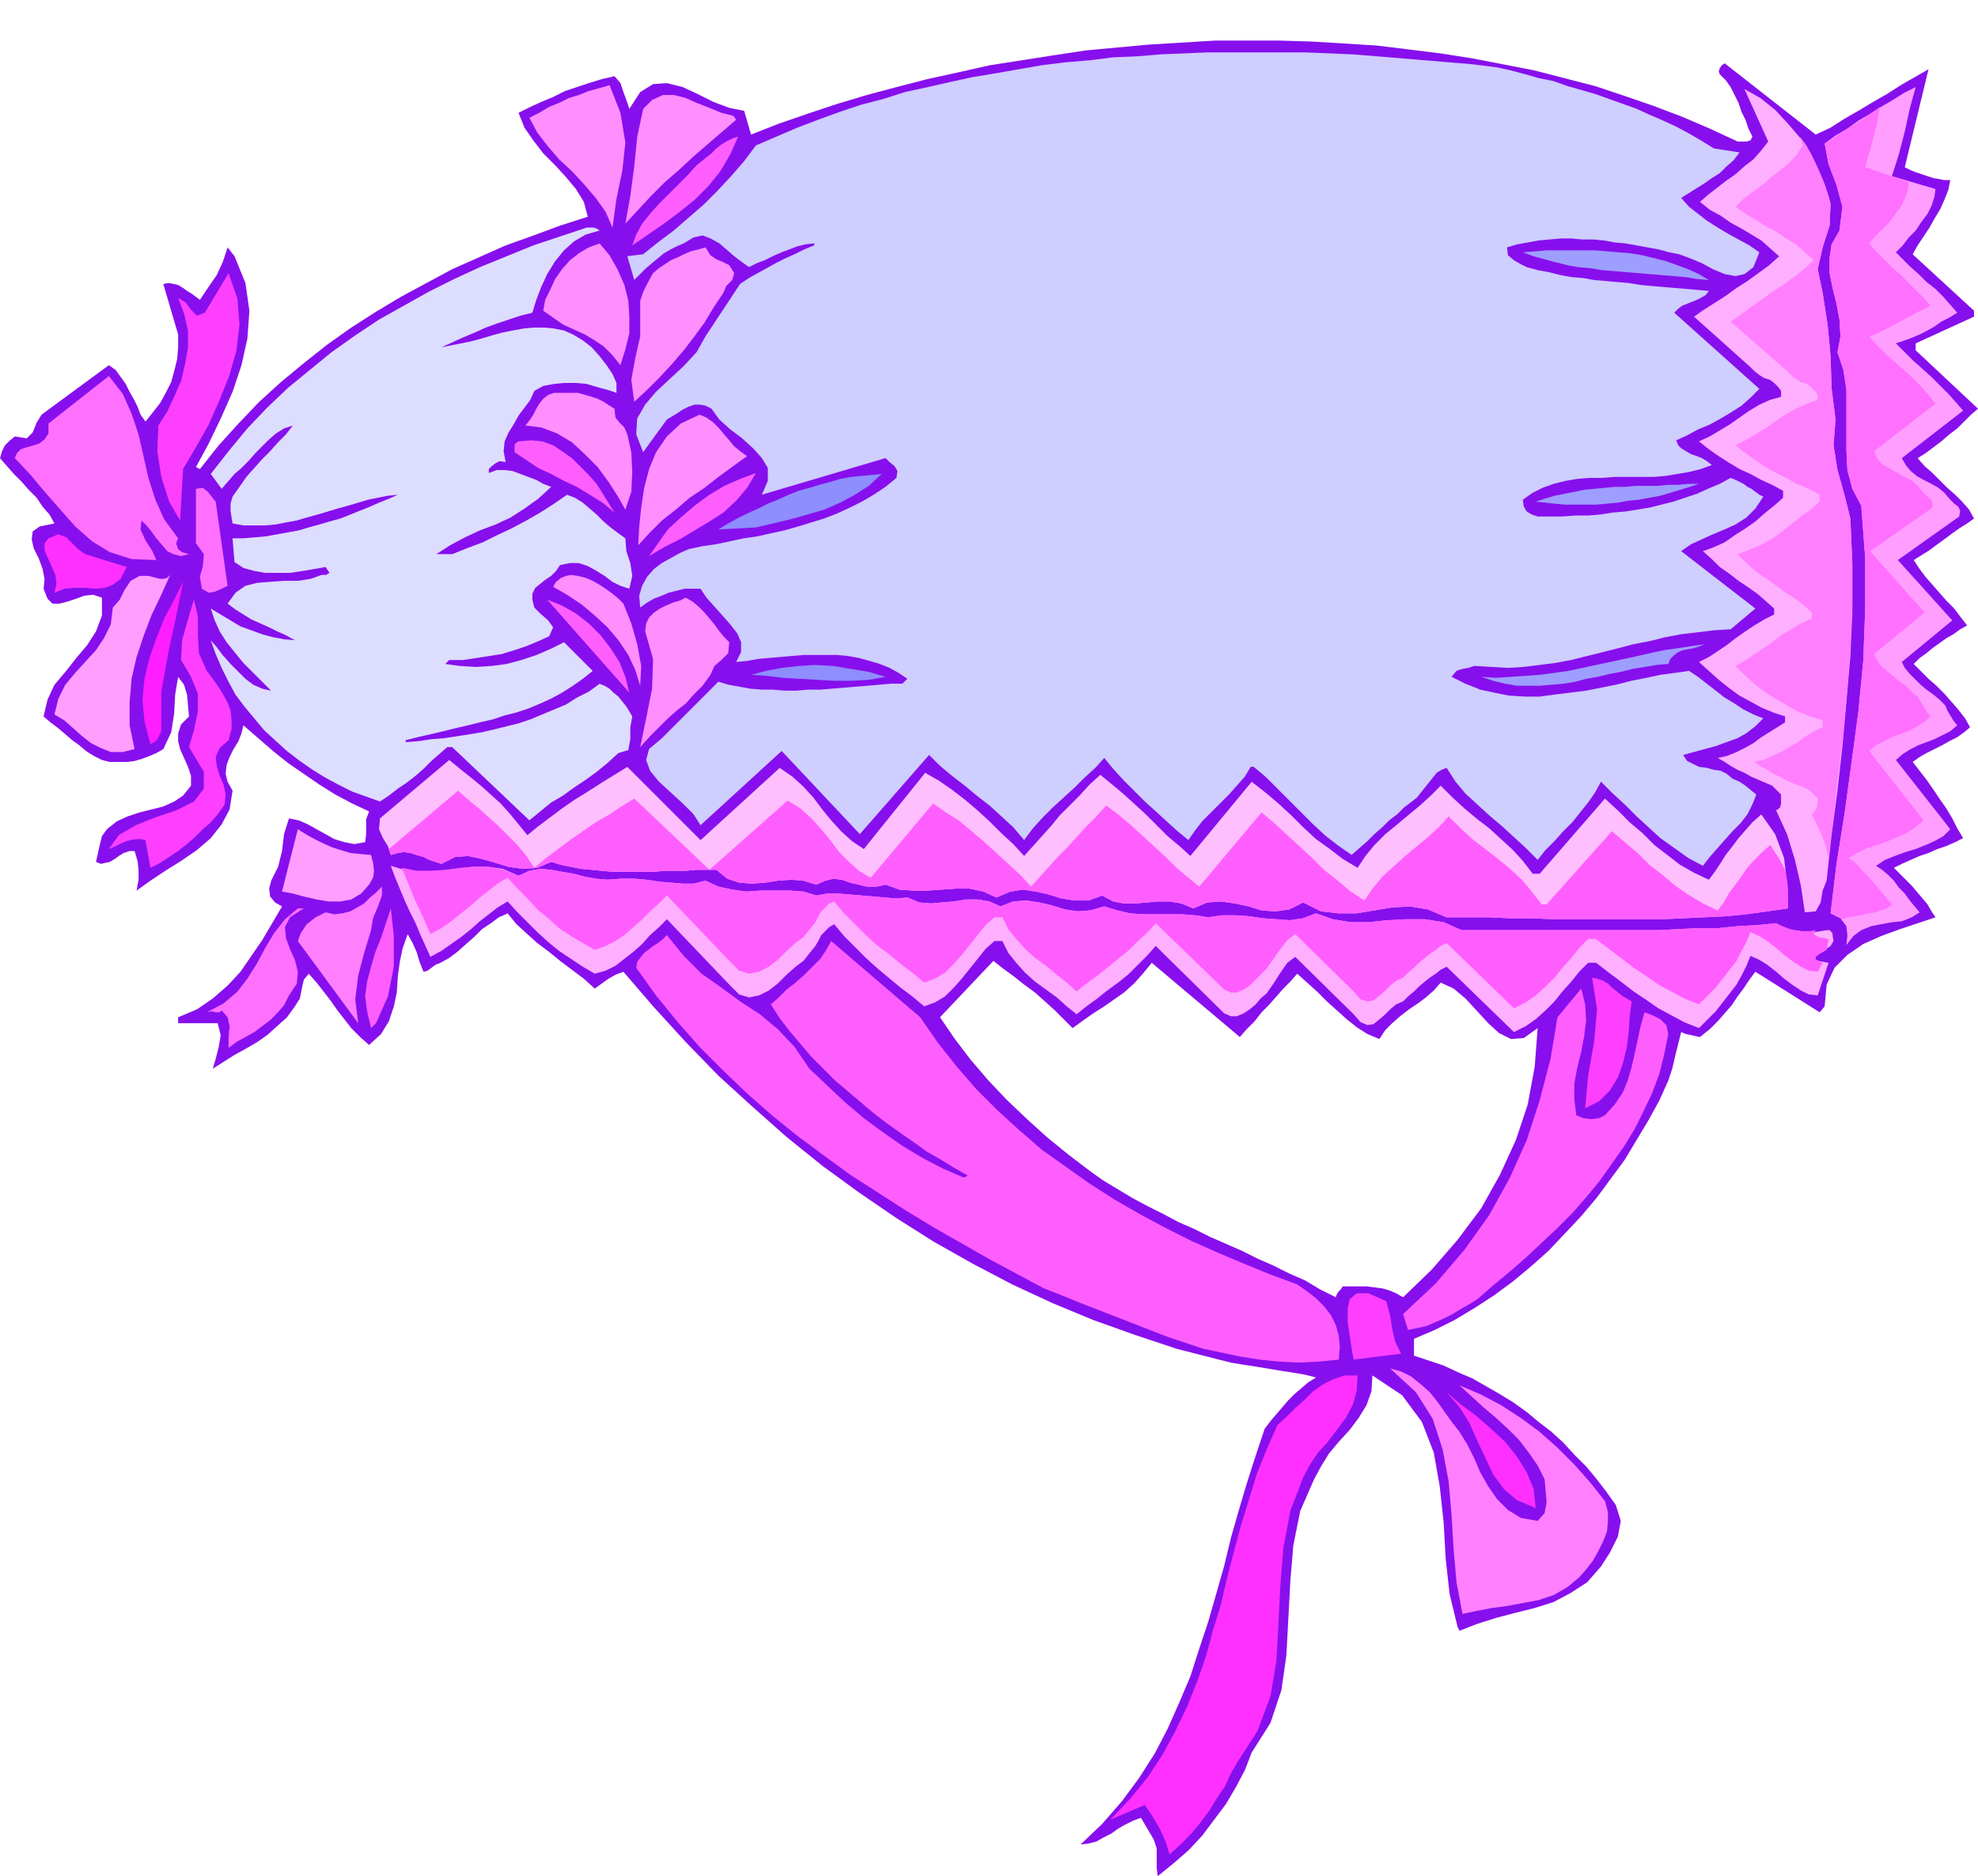 <svg xmlns="http://www.w3.org/2000/svg" fill-rule="evenodd" height="1.896in" preserveAspectRatio="none" stroke-linecap="round" viewBox="0 0 1999 1896" width="1.999in"><style>.pen1{stroke:none}.brush4{fill:#ff8eff}.brush5{fill:#ff9eff}.brush6{fill:#ff70ff}.brush7{fill:#ffafff}.brush8{fill:#ff7fff}.brush9{fill:#ff5eff}.brush11{fill:#9e9eff}.brush12{fill:#ff3fff}.brush13{fill:#8e8eff}.brush14{fill:#ff30ff}</style><path class="pen1" d="M1756 143h9l4-1 2-4-4-8-3-9-4-8-3-9-4-8-4-8-5-7-6-6-1-3 1-3 2-3 3-2 92 72 15-7 14-9 14-8 15-9 14-8 14-9 14-8 14-8-24 99 6 3 5 2 6 2 6 2 6 2 6 1 5 1h6l-2 10-4 10-4 9-6 10-5 9-6 9-6 9-5 9 62 57v6l-59 27v7l63 59-7 6-7 7-7 7-8 6-8 7-8 6-8 6-8 5 7 8 8 7 8 8 7 7 8 7 7 7 7 8 5 9-7 5-8 5-7 5-8 6-7 5-8 6-8 5-8 5 6 9 6 8 7 8 7 8 7 8 8 8 6 8 7 9-7 4-7 5-7 4-7 5-7 5-6 5-7 5-6 6 7 7 8 8 8 7 8 8 7 8 7 8 7 9 5 9-6 5-7 5-8 4-7 4-8 4-8 4-7 4-7 5 7 9 7 9 7 10 6 9 7 10 6 10 5 10 6 10-8 4-9 4-9 3-9 4-9 3-9 4-9 4-8 4 6 6 6 6 6 6 5 6 6 7 5 6 4 7 4 6-18 6-18 6-19 7-18 8-16 11-13 13-8 17-2 22-5 6-65-41-6 8-6 9-6 8-6 9-7 8-7 8-8 8-10 8-5-1-4-1-5-1-5-2-3 12-3 12-3 13-4 12-9 20-11 20-12 20-12 20-14 19-14 19-16 19-16 17-17 18-18 16-18 15-19 14-20 13-20 12-20 10-21 9v17l15 5 15 5 15 7 14 6 14 8 14 8 13 8 14 10 12 10 13 10 12 11 11 12 12 12 10 12 10 13 10 14 5 16-3 16-8 16-9 14-14 16-17 11-17 9-19 6-20 5-19 5-19 6-18 7-2-4-8-33-4-36-2-36-4-37-6-34-12-31-20-27-30-20-1 16-5 14-8 13-9 12-11 12-10 12-8 13-7 13-14 32-7 35-3 36-2 38-2 37-5 35-11 33-19 30-7 18-9 17-10 17-12 16-12 16-14 15-15 13-16 13-1-8v-20l-3-9-13-22-8 3-8 4-7 4-7 5-8 4-7 4-8 2-8 1 22-21 20-23 17-23 16-25 13-25 12-27 11-26 9-28 9-27 8-28 8-28 7-29 8-28 8-27 9-28 9-27 6-8 6-7 6-7 6-7 6-6 7-6 7-6 8-5-12-3-12-2-13-2-12-2-12-2-13-2-12-2-12-3-43-11-42-14-42-15-41-17-41-19-40-21-39-22-38-24-38-26-37-27-36-29-35-31-34-31-33-34-32-35-31-36-8 3-7 4-7 5-7 5-11-10-12-9-12-9-11-9-12-9-10-9-11-10-9-11-9 4-8 6-9 6-8 8-8 7-9 8-8 6-9 5-5 2-4 3-4 3-4 1-4-10-3-10-4-9-5-9-5 14-3 14-2 15-1 16-3 14-5 15-8 13-12 11-9-8-9-9-7-9-7-9-7-10-7-9-7-9-8-9-5 6-2 9-2 10-5 8-8 11-10 9-10 9-10 7-12 7-11 6-11 7-11 7 3-10 3-12 2-12-3-12h-40v-6l19-8 16-11 15-13 13-14 11-16 11-16 10-17 10-17-7-4-5-6-1-8 2-8 7-14 4-16 2-17 5-16 10 2 9 4 9 5 9 5 9 5 10 3 10 2 11-2 1-8v-15l3-8-17-8-17-9-16-10-16-11-16-11-15-12-15-13-15-13-2 8-3 8-5 8-4 8-3 8-1 9 2 8 5 9-3 19-8 15-11 14-14 12-16 11-16 10-15 10-14 10 2-11v-10l-1-9-3-10h-5l-6 2-5 3-4 3-5 3-5 1-4 1-5-2 2-9 2-9 2-8 5-7 10-8 11-5 12-4 12-3 12-3 11-5 9-6 8-10v-10l-3-9-4-9-4-9-2-8v-8l3-9 8-8-1-11-1-11-3-10-6-8-3 18-1 19-3 19-8 17-7 4-7 3-8 3-7 2-8 1h-17l-8-2-8-4-8-5-7-6-7-5-7-6-7-6-8-6-7-6 4-17 7-15 11-13 11-14 11-13 9-14 6-16v-18l-9-3-9 1-8 3-9 3-8 2h-7l-5-5-4-10 1-10-2-10-4-11-5-10-2-9 1-8 7-5 15-3-5-9-7-8-6-9-8-8-7-8-8-8-7-8-7-8 2-7 3-6 5-5 5-4 12 2 6-6 4-10 5-8 68-50 7 5 5 7 5 7 4 8 4 7 4 8 3 8 5 7 8-10 7-9 6-11 5-10 3-11 3-12 1-12v-13l-15-51 5-1 6 1 4 1 5 3 4 3 5 3 4 3 4 3 8-12 9-13 6-13 5-15 7 9 11 27 4 28-2 28-6 27-9 27-12 27-12 25-13 24 4 2 19-24 20-22 21-22 22-20 23-19 24-19 24-17 25-16 25-15 26-14 26-14 27-12 27-12 28-10 27-10 28-9-4-15-8-13-10-12-11-12-12-12-10-13-9-13-6-15 12-6 11-5 12-5 12-6 12-4 12-4 13-4 13-3 6 7 3 9 3 8 3 9 11-17 13-8 14-1 16 4 15 7 16 8 16 6 15 3 7 24 28-11 29-10 30-10 30-9 30-8 31-8 32-7 31-7 32-5 32-5 33-5 32-3 33-3 33-2 33-2h65l33 1 33 2 32 2 33 4 32 4 32 5 31 6 31 6 31 8 31 8 30 10 29 10 29 11 28 12 28 13zm-672 896-9-9-9-9-10-9-10-9-11-8-10-8-11-8-10-8-54 57 15 22 16 21 18 21 19 20 20 19 21 19 21 17 21 16 14 10 15 9 15 9 15 8 16 8 15 8 16 7 16 8 16 7 16 7 16 8 16 7 16 8 16 7 15 9 16 8 1-3 2-3 2-2 2-3h24l8 1 8 1 7 2 7 3 7 4 29-28 26-30 24-32 19-34 16-35 12-36 7-38 3-39-14 10-13 1-12-6-11-10-11-12-12-13-12-10-13-6-7 8-8 7-8 6-9 6-9 7-8 7-7 7-6 9-12-5-11-7-10-8-10-9-10-9-10-10-10-9-10-9-7 8-7 7-7 8-7 8-8 8-7 9-8 8-7 8-89-75-9 11-9 10-10 9-10 7-10 7-11 7-10 7-11 8z" style="fill:#870fed"/><path class="pen1" style="fill:#ceceff" d="m1732 150 26 4-6 8-7 6-7 7-8 5-7 5-8 5-8 5-8 5 8 9 9 7 9 7 11 7 10 6 11 6 11 6 10 7-6 15-9 7-9 2-11-2-12-5-11-6-12-5-11-4-10-2-11-3-11-2-11-2-11-2-11-1-11-2-11-1h-11l-11-1h-11l-11 1-11 1-11 2-11 2-10 3 1 8 6 5 7 4 6 3 11 3 11 2 12 3 11 2 12 1 11 2 12 1 11 1 12 1 12 2 11 1 12 1 11 1 12 1 12 1 11 1-3 4-5 3-4 2-5 2-5 2-5 2-4 3-4 4 86 77-9 9-9 8-11 7-10 6-11 6-12 5-11 6-11 5 2 5 3 3 5 3 5 3 6 2 5 2 5 3 5 4-11 4-12 3-12 2-12 2-12 1h-39l-13 1h-13l-12 1-12 2-12 3-11 4-10 5-10 7 1 7 3 5 5 3 6 2h25l13-1h13l12-1 13-2 12-1 13-2 12-2 12-3 12-3 12-4 12-4 11-5 12-5 11-6 5 2 4 2 4 2 4 3 4 2 4 3 4 3 4 2-8 12-9 9-11 7-11 5-12 5-11 5-11 5-10 7 75 58-25 21-17 1-16 2-17 2-16 3-16 4-16 3-15 4-16 4-16 4-16 4-16 3-16 2-16 2-16 1-17-1-17-1-6 2-6 1-6 2-5 6 14 7 15 6 14 3 15 3 16 1h15l15-2 16-2 16-2 15-3 15-3 16-4 15-3 14-3 15-2 14-2 9 6 9 7 9 7 9 7 10 6 9 6 10 5 10 4-8 8-9 7-9 5-11 4-11 4-11 3-11 3-11 3 4 6 6 3 6 3 8 1 7 2 7 1 6 3 6 5 7 3 6 4 6 5 5 4-4 10-5 10-7 9-8 8-8 9-8 9-7 8-7 9-15-8-14-10-14-10-12-11-12-11-12-12-12-11-12-12-6 11-7 10-8 10-8 10-9 9-9 10-9 9-8 10-12-12-12-11-12-11-13-11-12-11-12-11-10-12-9-14-5 2-5 3-4 5-4 5-4 5-4 5-4 5-5 4-8 6-7 7-8 6-7 7-8 7-7 7-8 7-8 7-13-9-13-10-13-12-12-12-12-12-12-12-12-12-12-10h-3l-6 10-8 9-8 9-9 9-9 9-9 9-7 9-7 10-11-9-11-10-11-10-11-10-11-11-11-11-10-11-9-11-9 10-11 10-10 10-11 10-11 10-10 10-10 11-9 12-11-13-12-11-12-11-13-10-12-10-13-10-12-10-11-11-70 80-79-84-82 75-7-11-11-11-12-11-12-11-9-11-4-11 3-11 13-11 57-57 10 3 11 2 11 2 12 1h11l12 1h12l12-1h12l12-1 12-1 12-1 12-1 12-1 11-1h12l5-5-9-6-9-5-10-4-10-3-11-3-11-2-11-1h-34l-12 1-11 1-12 1-11 1-11 2-11 1 5-10v-10l-4-9-7-9-8-9-8-9-8-9-6-9h-16l-8 2-8 2-7 3-8 3-7 4-7 5-1-12 3-10 5-9 7-8 8-6 9-5 9-5 9-4 14-3 14-2 14-3 14-3 14-2 13-3 14-3 14-4 13-4 13-4 13-5 13-6 12-6 12-7 12-8 11-9 1-7-3-5-5-4-4-4-125 37 6-14v-13l-6-10-9-10-11-10-12-9-11-10-8-11-6-3-6-1h-5l-6 2-6 3-6 4-5 3-5 3-24 33-7-18 1-16 8-14 11-13 14-13 14-13 13-14 9-16 35-53 9-6 9-5 9-5 9-5 10-5 9-4 10-5 10-4v-2l-9 1-8 2-8 3-8 3-9 4-8 4-8 3-8 4-7-5-8-6-8-7-7-6-9-5-8-3-9 2-10 6-7 3-6 3-7 4-6 5-6 5-6 5-6 6-6 6-7-24 16-2 15-12 16-12 15-13 15-13 14-14 14-15 13-15 12-16 21-9 21-9 21-8 22-8 21-7 23-6 22-7 23-5 22-5 23-5 24-4 23-4 23-4 24-3 24-2 24-3 24-1 24-2 24-1 24-1h98l24 1 24 1 25 2 24 2 24 2 24 2 24 2 24 3 14 3 15 4 14 4 15 3 14 5 14 4 14 4 14 5 14 5 14 5 13 6 14 6 13 6 13 7 12 7 13 8z"/><path class="pen1 brush4" d="m627 114 5 30-3 28-6 29-4 29-7-16-10-14-12-14-12-13-13-12-12-14-10-13-8-15 10-5 10-6 10-4 10-5 10-3 10-4 11-3 10-3 11 28z"/><path class="pen1 brush5" d="m1936 88-6 22-5 23-6 23-7 22 44 13-1 8-3 9-4 8-6 8-6 9-7 7-6 8-7 7 7 7 8 8 8 7 8 8 9 7 8 8 7 8 7 8-8 5-8 4-7 5-7 4-8 4-7 3-8 3-9 3 8 8 9 9 9 8 10 9 9 9 8 8 8 9 7 8-62 48 4 7 5 6 6 5 7 4 8 4 7 4 6 5 6 7 4 4 4 3 2 4-1 6-62 44 55 61-51 42 3 6 5 6 5 5 6 6 6 5 7 5 6 5 6 6 2 5 3 5 3 5 4 5-7 6-8 4-8 4-8 3-8 3-8 4-8 5-7 6 55 70-7 7-9 5-9 4-10 4-10 3-11 4-10 4-9 6 6 4 6 5 6 6 5 7 6 6 5 7 5 6 5 6-8 5-10 4-10 1-11 2-10 2-10 4-8 6-7 9 1-10-1-9-6-8-10-5 6-50 8-50 7-51 7-52 5-52 2-52v-52l-4-53-9-17-5-19-1-20v-61l-3-20-6-18 3-16-1-17-3-16-4-16-3-15v-15l2-14 8-14 3-24-6-22-8-21-4-21 11-8 12-7 11-8 12-7 11-7 12-7 11-7 12-6z"/><path class="pen1 brush6" d="m1900 108-3 16-4 16-4 15-4 14 44 15-1 8-3 9-4 8-6 8-6 8-7 7-7 7-6 7 7 8 7 7 8 8 9 8 8 8 8 8 8 8 7 8-8 4-8 4-7 4-8 4-7 4-8 4-8 4-8 3 7 8 9 9 9 8 9 8 10 9 8 8 8 9 7 9-62 48 3 7 5 6 7 4 7 4 7 4 8 4 7 6 6 7 3 3 4 3 2 4v5l-63 44 55 62-51 42 3 6 4 6 6 5 6 5 6 5 7 5 6 6 6 5 3 5 3 5 3 5 4 5-7 6-8 5-8 4-8 3-8 3-8 4-8 4-7 6 55 70-8 7-9 6-10 4-9 4-11 4-10 3-10 5-9 5 6 4 6 6 5 6 6 6 6 7 5 6 5 6 5 6-5 4-6 2-6 2-7 1-7 2-7 1-6 1-7 2-2-2-2-1-3-2-4-1 6-50 8-50 7-51 7-52 5-52 2-52v-52l-4-53-9-17-5-19-1-20v-61l-3-20-6-18 3-16-1-17-3-16-4-16-3-15v-15l2-14 8-14 3-24-6-22-8-21-4-21 7-4 7-5 7-4 7-5 7-4 7-5 7-5 7-5z"/><path class="pen1 brush7" d="m1850 206-1 22-7 22-5 22 5 24 5 32 3 32 1 32 4 32-2 26 4 25 7 25 6 24 2 47v47l-2 45-4 46-4 45-5 45-6 45-5 46-4 10-2 12-5 9-11 1-4-27-6-26-8-26-11-24 4-3 1-4v-9l-9-9-7-3-7-3-7-3-7-4-7-3-7-4-6-4-7-4 9-2 10-4 8-4 9-5 8-6 8-5 8-5 8-5v-6l-12-4-12-5-11-6-11-6-11-8-10-8-10-9-10-9 10-5 9-6 9-6 9-7 10-7 9-6 10-6 10-5v-6l-9-8-8-7-10-7-9-6-9-7-10-7-8-8-9-8 11-4 11-5 10-7 11-7 10-7 9-8 10-8 9-8v-7l-11-6-11-5-11-6-11-5-10-6-11-7-10-7-10-8 11-5 10-6 10-6 10-7 10-7 10-6 11-5 11-3v-6l-3-4-4-4-4-3-6-2-5-3-5-4-4-4-57-51 10-7 11-7 11-7 11-8 11-7 11-8 11-8 10-9-9-8-9-8-10-6-10-6-11-6-10-7-11-6-10-8 8-7 9-7 9-7 10-7 9-8 9-7 8-9 7-9-24-53 16 9 15 12 13 14 12 14 11 16 8 17 7 17 5 17z"/><path class="pen1 brush8" d="m1848 867-3-12-4-11-5-11-5-10 3-3 2-4 1-5v-4l-9-9-7-3-8-3-7-3-7-4-7-3-6-4-7-4-6-4 9-2 9-4 9-4 8-5 9-5 8-6 8-5 9-4v-7l-13-4-12-5-11-6-12-7-11-7-10-8-10-9-9-9 9-5 9-6 9-6 10-7 9-7 10-6 10-6 11-5v-6l-9-8-9-7-10-6-9-7-10-7-10-7-9-8-9-9 11-4 12-5 11-6 10-7 10-8 10-8 10-7 9-8v-7l-11-6-12-5-11-6-10-5-11-6-10-7-10-7-10-8 10-5 10-6 10-6 10-7 10-7 11-6 11-5 11-4v-5l-3-4-4-4-4-3-6-2-5-3-5-4-4-4-57-50 10-7 11-8 10-7 11-8 11-7 11-8 10-8 10-9-9-8-9-8-10-6-10-7-10-5-11-7-10-6-10-7 8-8 9-7 10-7 9-8 9-7 9-7 8-9 6-9-3-9 6 8 5 9 4 8 4 9 4 9 3 8 3 9 2 8-1 22-7 22-5 22 5 24 5 32 3 32 1 32 4 32-2 26 4 25 7 25 6 24 2 44v43l-2 43-3 42-4 43-5 42-5 43-5 43z"/><path class="pen1 brush4" d="m744 121-14 12-14 12-15 13-14 13-15 13-14 14-13 14-13 14 5-28 4-30 3-30 6-28 9-9 11-5h11l12 3 11 5 13 5 12 5 12 3 3 4z"/><path class="pen1 brush9" d="m746 138-8 18-10 17-12 15-14 14-15 12-16 12-16 11-16 11 4-11 6-11 8-10 9-10 9-9 10-10 10-10 9-10 5-4 5-4 5-4 5-5 5-4 5-3 6-3 6-2z"/><path class="pen1" style="fill:#ddf" d="m606 233-14 4-12 7-10 9-9 11-8 13-6 13-5 13-4 13-12 3-12 4-12 4-11 4-11 5-12 5-11 5-11 5 10-2 10-2 10-2 11-3 10-3 11-3 10-2 11-2 10-1h11l10 1 10 2 9 4 10 6 9 7 8 9 7 9 6 9 4 9v10l-9-3-11-3-10-3-11-1h-12l-10 1-11 2-9 5-4 9-6 8-6 8-5 9-5 8-4 9-1 10 2 11-6-1-4 2-4 3-3 3v4l8-3h8l8 1 8 3 8 3 8 3 7 4 8 3-13 12-14 10-14 9-15 7-16 6-15 7-15 8-14 9h16l15-6 16-6 14-7 15-7 15-8 14-8 14-9 13-9 8 3 8 5 7 6 7 6 7 7 7 6 8 6 7 5 1 13 4 12 2 13-3 13-9-3-8-4-8-6-8-5-9-5-9-3h-9l-10 2-4 6-5 5-6 4-5 4-5 4-3 6v6l2 8 6 6 8 7 5 7-4 9-11 5-12 5-12 4-13 4-13 2-13 2-13 2h-14l-4 4 15 2 16 1 16-1 15-2 15-4 15-5 14-6 14-7 29 29-10 8-10 7-11 7-11 6-11 5-12 5-12 4-12 3-12 4-13 3-12 3-13 3-12 3-13 3-13 3-12 3v2l13-1 13-2 13-1 13-2 13-2 12-2 13-3 12-3 12-3 12-4 12-5 12-5 12-5 11-7 12-6 11-8 5 2 5 3 4 4 5 4 4 5 4 5 3 5 3 5-2 11v12l-2 11-10 3-11 10-11 9-11 8-12 8-11 8-12 7-11 9-11 9-78-74h-5l-8 7-8 7-8 8-8 7-9 7-9 6-9 7-9 6-14-5-14-5-14-7-13-7-13-8-13-9-13-10-11-10-12-11-10-12-10-12-9-12-7-13-7-14-6-14-5-14 6 7 6 8 8 9 7 7 8 8 8 6 9 4 9 2-9-9-10-10-9-9-9-11-8-10-7-11-5-11-4-12 10 6 10 6 10 6 11 4 11 4 11 3 11 2 11 1-9-5-9-4-8-4-9-4-9-4-8-5-8-5-8-6 8-11 10-7 12-3 13-1 14-1h14l13-2 11-4h5l1-1 2-1-4-6-11 2-12 2-13 2h-25l-11-2-11-3-9-6-2-24h11l12-1 11-1 11-2 11-2 11-2 10-3 11-3 10-3 11-3 10-4 10-4 10-4 9-4 10-4 9-4-10 1-10 2-10 2-10 3-10 3-11 3-10 3-10 3-11 3-10 3-11 2-10 2-11 1h-22l-11-2-1-6-1-7v-7l2-7 7-10 7-10 8-9 8-9 8-8 8-9 8-8 7-9-9 3-8 5-7 6-7 7-7 7-7 8-7 7-7 6-13 15-11-15 18-23 19-23 20-21 21-20 22-18 22-18 24-17 24-16 25-14 25-14 26-13 26-12 27-11 27-11 27-9 27-9h7l3 1 3 2z"/><path class="pen1 brush4" d="m627 369-8-10-9-9-9-6-10-6-11-5-11-5-10-7-10-7 2-11 5-10 5-11 7-10 8-9 9-7 10-6 11-4 10 12 8 14 7 16 4 16 1 16v17l-4 16-5 16zm110-101 5 8-2 7-6 6-3 7-10 15-9 15-11 15-10 13-12 14-12 13-13 13-13 12-3-22 4-22 5-22v-36l3-9 5-10 5-9 6-5 6-4 6-4 7-3 6-3 7-3 8-2 7-2 5 8 6 4 7 3 6 3z"/><path class="pen1 brush11" d="m1727 283-12-1-12-2-12-1-12-1-12-1-12-1-12-1-12-1-12-1-12-2-12-1-11-2-12-3-11-3-11-3-11-4 12-1 12-1h49l12 1 12 1 12 1 12 2 12 3 12 3 11 4 11 4 11 5 10 6z"/><path class="pen1 brush12" d="m185 474-3 52-11-19-8-25-4-26 1-26 9-14 7-15 7-16 4-17 3-17v-17l-4-17-6-16 8 5 5 7 6 6 8-3 24-40 9 26 2 26-3 26-7 25-10 25-11 25-13 23-13 22z"/><path class="pen1 brush6" d="m180 544-2 5 2 6 4 3 7 2-8 2-8-2-6-3-5-6-6-7-5-7-5-6-5-5-1 9 5 11 7 11 4 9-25-1-22-7-18-11-17-15-15-17-15-17-15-18-16-17 2-5 4-4 6-2 7-2 6-2 5-4 4-6v-10l61-48 14 18 9 20 7 21 5 22 5 22 7 22 9 20 14 19z"/><path class="pen1 brush4" d="m621 413 1 9 4 5 5 5 3 7 4 18 1 20-1 20-6 18-8-14-9-14-11-15-13-13-13-12-15-9-16-6-16-2 4-5 4-6 3-6 3-5 4-5 5-4 6-2h24l7 2 7 2 6 2 6 3 6 4 5 3zm134 48-14 10-15 11-14 11-15 10-14 12-14 11-12 12-12 13 1-19 2-19 3-20 5-19 7-17 11-16 14-13 19-9 7 3 7 5 5 5 5 6 6 7 5 6 6 5 7 5z"/><path class="pen1 brush9" d="m603 489 18 29-12-10-13-8-13-8-13-6-13-7-13-6-12-8-12-8v-7l1-2 3-2 13-1 11 1 11 4 9 6 10 7 8 8 9 9 8 9zm161-11-9 15-11 13-13 12-14 9-15 9-15 9-16 8-15 9 9-13 10-14 13-12 14-12 15-11 15-9 16-7 16-6z"/><path class="pen1 brush13" d="m891 479-13 12-14 9-15 8-16 7-17 5-18 5-17 4-17 4-38 2 10-6 9-5 10-5 11-5 10-5 10-4 11-5 10-4 11-3 10-3 11-3 10-3 11-2 10-1 11-1 10-1z"/><path class="pen1 brush11" d="m1717 489-9 3-10 3-10 3-10 3-11 2-11 2-10 1-11 2-11 1-11 1h-31l-11-1-9-1-10-1 9-3 10-3 10-2 10-2 10-2 10-1 11-1 10-1h11l10-1h22l10-1h11l10-1h11z"/><path class="pen1 brush6" d="m218 507 12 85-6 3-7 3-6 1-7-4-2-12 3-11 1-12-8-11v-55l7-1 5 4 4 5 4 5z"/><path class="pen1 brush14" d="m86 560 42 13-6 12-8 6-8 3-10 1-10-1H75l-10 1-10 4 2-9-1-9-4-9-4-9-3-7v-7l4-5 10-4 8 3 6 6 6 6 7 5z"/><path class="pen1 brush5" d="m172 581-9 20-10 21-8 21-7 21-5 22-2 23v24l5 24-12 3h-12l-10-4-10-5-9-7-9-8-9-8-10-6 4-16 7-14 10-12 10-11 11-12 8-12 7-14 2-17 7-8 5-10 6-9 9-5h9l4 1 4 1 4 1h3l4-1 3-3z"/><path class="pen1 brush4" d="m630 610 8 20 6 21 4 22-1 20-5-16-7-15-10-15-11-13-13-12-13-11-15-10-14-8 3-5 5-4 5-2 5-1 7 1 8 2 7 3 7 4 6 4 7 5 6 5 5 5z"/><path class="pen1" style="fill:#ff1eff" d="m163 739-2 4-2 4-3 3-4 2-6-23-2-22 2-21 5-21 7-20 8-20 10-19 9-18-7 35-8 37-7 39v40z"/><path class="pen1 brush4" d="m737 649-1 11-7 7-7 6-4 9-8 11-9 9-8 9-9 7-9 8-9 9-9 9-10 11 6-29 6-30 1-30-8-28 1-8 3-6 5-5 6-4 6-3 7-3 7-2 6-3 7 4 6 5 5 5 6 7 5 6 5 7 5 6 5 5z"/><path class="pen1 brush12" d="m209 678 6 8 5 7 5 8 5 9 3 8 1 10v9l-3 11-9 8-4 9 1 9 3 10 4 9 2 10-1 10-7 10-7 8-8 7-8 8-8 7-9 7-9 6-9 6-10 5-5-28-5-1h-5l-5 1-4 1-5 2-4 2-4 2-5 2 10-14 17-10 20-8 21-7 18-9 10-13v-17l-15-25 5-17 4-19v-18l-7-17-10-17 1-20 6-21 6-20 4 17v19l1 18 8 18z"/><path class="pen1 brush9" d="m636 700-83-94 15 6 14 8 13 10 12 12 10 13 9 14 6 15 4 16z"/><path class="pen1 brush11" d="m1723 651-5 2-6 2-5 1-6 1-5 2-4 3-4 4-2 5-12 1-12 2-12 2-12 3-11 2-12 3-12 2-11 3-12 2-12 1-12 1h-23l-12-2-12-3-12-4 15 1 15-1 15-1 14-1 15-2 14-2 14-3 14-3 14-3 14-3 14-3 13-3 14-3 14-2 13-2 14-2z"/><path class="pen1 brush13" d="m895 684-17 3-17 1h-18l-17-1-18-1-17-1-16-2-16-1 15-4 16-3 17-2 17-1 18 1 18 3 18 3 17 5z"/><path class="pen1" style="fill:#ffbfff" d="m533 844 11-9 12-9 12-9 13-9 13-8 14-9 13-8 13-8 74 74 80-73 13 9 11 10 10 11 9 12 9 11 10 11 11 10 12 8 62-77 14 8 13 9 13 10 13 11 12 11 12 12 12 11 11 12 9-10 9-10 9-10 9-11 10-10 10-10 10-11 11-10 11 9 12 10 11 10 12 11 11 11 11 11 12 10 11 10 62-75 14 11 13 11 13 12 12 12 13 12 14 10 13 10 15 9 8-12 9-11 11-11 11-9 12-10 12-10 11-10 10-10 12 12 12 11 12 10 13 10 12 11 12 11 10 11 10 13h7l66-76 13 12 12 12 13 11 12 12 13 10 13 10 14 8 15 7 6-8 6-9 5-8 7-9 6-8 7-8 7-8 9-8 14 20 9 24 3 26 1 25-21 3-22 3-21 2-21 1-22 1-21 1h-108l-22-1h-22l-22-1h-43l-19-8-18-3-18 1-18 3-18 3h-18l-18-2-18-9-14 7-14 2-14-1-13-4-14-3-14-2-14 1-14 6-12-5-12-2h-12l-11 1-12 1h-11l-11-2-11-6-14 5h-14l-13-2-13-4-13-3-13-2-13 2-14 6-13-6-14-3h-14l-14 1-15 1h-14l-14-1-14-5-9 2h-10l-8-2-9-2-8-3-9-1-8 2-9 4-13-4-13-1-13 1-13 2-13 1-13-1-12-4-11-9h-21l-10 1h-21l-11 1h-42l-11-1-10-1-11-1-10-2-10-2-10-3-14 6-15 1-14-2-13-4-14-4-14-3-13 1-14 7-6-2-6-2-6-3-7-2-6-2-7-1-6 1-7 2-3-9-5-8-4-9 1-11 70-59 11 9 10 8 11 9 10 9 10 9 9 10 9 11 9 11z"/><path class="pen1 brush9" d="m540 877 12-10 12-9 12-9 13-9 13-9 14-8 12-8 13-8 76 72 79-70 13 8 11 10 10 11 9 11 9 12 10 10 10 9 12 7 63-75 13 9 14 9 12 10 13 11 12 11 12 11 12 11 11 12 9-10 9-10 9-10 10-10 9-10 10-11 10-10 10-11 12 9 12 10 12 11 12 11 12 11 11 11 12 10 11 9 63-75 13 11 12 11 13 12 13 12 12 12 14 11 13 11 14 9 8-12 10-12 11-10 11-10 12-10 12-10 11-10 10-11 12 12 12 11 13 10 13 10 12 10 12 11 10 12 10 13h5l66-74 13 11 13 11 12 12 13 10 13 11 13 9 15 9 15 7 6-8 5-9 6-8 6-8 6-9 7-8 8-8 9-8 4 6 4 6 4 7 3 6 2 10 1 9v20l-21 3-22 3-21 2-21 1-22 1-21 1h-108l-22-1h-22l-22-1h-43l-19-8-18-3-18 1-18 3-18 3h-18l-18-2-18-9-14 7-14 2-14-1-13-4-14-3-14-2-14 1-14 6-12-5-12-2h-12l-11 1-12 1h-11l-11-2-11-6-14 5h-14l-13-2-13-4-13-3-13-2-13 2-14 6-13-6-14-3h-14l-14 1-15 1h-14l-14-1-14-5-9 2h-10l-8-2-9-2-8-3-9-1-8 2-9 4-13-4-13-1-13 1-13 2-13 1-13-1-12-4-11-9h-21l-10 1h-21l-11 1h-42l-11-1-10-1-11-1-10-2-10-2-10-3-14 6-15 1-14-2-13-4-14-4-14-3-13 1-14 7-6-2-6-2-6-3-7-2-6-2-7-1-6 1-7 2v-2l-1-1-1-2v-1l70-59 10 9 11 9 10 9 10 9 9 9 10 10 9 11 8 12z"/><path class="pen1 brush5" d="m375 864 2 8 1 8-1 7-4 7-8 9-10 6-11 2h-12l-12-2-13-3-11-3-11-2 16-63 8 5 9 5 8 4 9 4 9 3 10 3 10 1 11 1z"/><path class="pen1 brush7" d="m524 885 11-5 11-2 11 1 11 2 12 2 11 3 11 2 12 1 14-1h13l12 1 13 2 12 1 12 1h11l12-3 13 6 14 3 14 2 15-1h29l14 1 13 4 11-2h11l12 1 12 1 12 1 11 1 12 1 11-1 12 5 12 1 11-1 12-1 12-2h12l12 2 11 5 13-5 13-1 13 2 13 3 13 4 13 2 13-1 14-4 13 4 13 3 13 1h40l13 1 13 2 14-2h14l14 1 13 2 14 1 13 1 14-2 13-5 17 6 18 3h18l19-2 19-1h19l19 3 18 8h199l20-1 20-1h20l20-2 19-1 20-2 5 3 6 3 7 1 7 1 7 1h7l6-1 6-1h3l2 2 1 1v2l1 6-3 5-6 4-6 3-4 3-1 2 4 3 11 2-11 33-9-1-8-4-9-6-8-6-8-7-9-7-8-5-9-4-4 10-5 10-5 9-7 9-7 9-7 9-9 9-8 8-15-6-13-7-13-7-13-9-12-8-13-10-12-9-13-10h-8l-9 9-8 10-9 10-8 10-9 9-10 9-10 7-12 6-68-66-6 3-5 4-6 4-5 4-6 5-5 5-6 5-5 5-7 3-6 5-6 6-6 5-5 4-6 1-7-3-7-8-59-58-8 6-7 10-7 11-7 10-6 5-5 6-6 5-6 4-7 3h-6l-7-3-7-7-62-61-9 10-10 10-9 9-10 8-11 8-10 8-11 8-10 8-10-8-10-9-11-8-11-8-10-9-9-10-8-10-6-12h-8l-9 8-8 10-8 10-8 10-8 9-9 9-10 6-11 4-12-10-12-9-12-10-12-10-11-10-11-11-11-11-10-12-5 3-4 4-4 4-3 6-3 5-4 5-4 5-4 5-8 6-9 8-9 9-9 7-10 5-10 2-10-3-10-10-63-66-8 8-9 8-8 9-9 8-9 7-9 7-10 5-11 3-12-7-12-8-12-8-11-9-11-10-10-10-10-10-10-11-10 6-9 7-9 7-9 8-10 8-10 7-10 7-11 6-5-11-5-11-5-12-6-12-5-11-5-12-5-12-4-11 16 5 17 1 16-1 17-2 16-2h16l15 2 16 7z"/><path class="pen1 brush9" d="m1835 940-2 3 1 2 4 2 10 2-2 11-7 4-4 3v3l7 3-5 9-9-1-8-4-9-6-8-6-8-7-9-7-8-5-9-4-4 10-5 9-5 10-7 9-7 9-7 9-9 9-8 8-15-6-13-7-13-7-13-9-12-8-13-10-12-9-13-10h-8l-9 9-8 10-9 10-8 10-9 9-10 9-10 7-12 6-68-66-6 3-5 4-6 4-5 4-6 5-5 5-6 5-5 5-7 3-6 5-6 6-6 5-5 4-6 1-7-2-7-8-59-58-8 6-7 9-7 10-7 10-6 6-5 5-6 6-6 4-7 3h-6l-7-3-7-7-62-60-9 10-10 9-9 9-10 8-11 9-10 8-11 8-10 8-10-9-10-8-11-9-11-8-10-9-9-10-8-10-6-12h-8l-9 8-8 10-8 10-8 10-8 9-9 9-10 6-11 4-12-10-12-9-12-10-12-9-11-10-11-11-11-11-10-12-5 2-4 4-4 4-3 5-3 6-4 5-4 5-4 5-8 6-9 8-9 9-9 7-10 5-10 2-10-3-10-10-63-66-8 8-9 8-8 8-9 8-9 8-9 6-10 5-11 4-12-7-12-7-12-8-11-10-11-9-10-11-10-10-10-11-10 6-9 7-9 7-9 8-10 8-10 8-10 7-11 6-7-16-8-17-7-17-7-17 15 3h15l15-1 14-2 15-1h15l14 3 15 6 11-5 11-2 11 1 11 2 12 2 11 3 11 2 12 1 14-1h13l12 1 13 2 12 1 12 1h11l12-3 13 6 14 3 14 2 15-1h29l14 1 13 4 11-2h11l12 1 12 1 12 1 11 1 12 1 11-1 12 5 12 1 11-1 12-1 12-2h12l12 2 11 5 13-5 13-1 13 2 13 3 13 4 13 2 13-1 14-4 13 4 13 3 13 1h40l13 1 13 2 14-2h14l14 1 13 2 14 1 13 1 14-2 13-5 17 6 18 3h18l19-2 19-1h19l19 3 18 8h199l20-1 20-1h20l20-2 19-1 20-2 4 2 5 2 5 2 5 1 6 1h10l5-1z"/><path class="pen1 brush8" d="m375 940-7 23-6 23-3 24 3 24-61-83 3-8 6-9 9-7 10-5 9 2 8-1 8-2 7-4 7-4 6-6 6-5 6-6v9l-4 11-5 12-2 12z"/><path class="pen1 brush6" d="m307 918-14 9-5 10 1 11 4 11 5 11 3 12-1 12-8 12-5 10-7 8-7 7-8 6-8 6-9 5-9 5-8 6v-11l1-11-2-9-6-7-2 2h-4l-4-1-5 1 17-9 14-12 10-13 10-16 8-15 9-15 11-14 13-11h6z"/><path class="pen1 brush9" d="m380 1034-5 5-4-17-2-15 2-15 4-15 4-14 6-15 5-15 5-15 3 28v31l-6 30-12 27zm438 46 18 17 18 17 19 16 19 14 20 14 20 12 21 11 21 9 4-2-14-8-13-8-14-8-14-10-13-9-14-10-13-10-13-11-13-11-13-11-12-12-12-12-11-13-11-13-10-13-9-14 8-7 8-8 9-7 9-8 8-8 8-8 6-9 5-9 90 77 18 26 19 24 20 23 21 21 22 20 23 20 24 17 24 17 25 16 26 15 26 14 26 13 27 12 26 11 27 11 27 10 10 7 9 7 8 8 7 9 5 10 3 11 1 11-1 13-20 2-21 1-19-1-20-2-19-3-19-4-19-4-18-6-18-6-18-7-18-7-18-7-18-7-18-7-17-7-18-7-28-15-28-15-28-16-28-16-28-17-28-18-28-18-26-19-27-20-26-21-25-22-24-23-24-24-22-25-22-27-20-28 1-6 3-4 4-5 4-3 5-4 5-3 5-4 4-4 17 21 18 18 20 14 19 14 20 13 18 15 17 18 15 22z"/><path class="pen1 brush12" d="m1649 1012-2 15-1 16-2 16-4 16-5 14-8 13-11 11-14 7 3-33 6-34 3-33-5-32 5 1 6 2 5 3 4 4 5 4 5 4 5 3 5 3z"/><path class="pen1 brush9" d="m1593 1127 7 3 8 1 8-1 6-3 10-11 8-12 5-12 4-14 3-13 3-14 3-14 4-14 8 3 8 4 6 6 2 9-4 20-5 20-7 19-9 19-9 18-11 18-12 17-12 17-14 17-14 16-15 15-16 15-16 15-16 14-17 14-16 14-8 5-9 5-8 5-8 4-9 4-9 4-9 2-10 2-5-16 33-31 29-34 25-35 21-38 17-38 13-40 11-42 7-42 24-29 4 16 1 16-2 16-3 16-4 16-3 16v16l2 16z"/><path class="pen1 brush12" d="m1401 1315 4 15 2 13 3 13 6 12-48 6-2-11-2-13-2-14v-13l2-10 7-6h12l18 8z"/><path class="pen1 brush8" d="m1475 1447 8 13 7 14 6 14 8 14 9 13 11 11 13 8 17 3 7-8 2-11-1-12-1-11-7-14-9-13-10-13-11-11-12-11-13-11-12-11-12-11 21 9 21 11 20 13 19 14 18 16 17 17 16 18 15 19 3 11v10l-1 10-4 10-5 10-5 9-7 9-7 8-12 10-14 8-15 5-16 3-16 3-15 2-16 3-14 3-6-32-3-34-2-34-3-34-6-32-10-31-17-27-26-24 11 3 10 5 10 8 9 8 8 10 7 10 8 11 7 9z"/><path class="pen1 brush14" d="m1372 1390-1 16-4 14-7 13-9 12-9 12-10 11-8 12-7 13-13 34-7 37-3 38-2 38-2 38-6 36-13 35-20 31-7 12-6 13-8 12-8 13-9 12-9 11-11 11-11 10-4-13-6-13-7-12-8-12-35 15 20-21 18-22 15-23 13-24 12-25 10-25 9-26 7-26 8-26 6-26 7-27 7-26 8-26 8-26 10-25 11-25 9-8 9-9 9-8 9-9 10-7 10-5 12-4h13zm180 134-19-8-13-11-11-15-8-17-8-17-8-18-10-16-13-15 14 12 16 12 15 13 14 13 12 15 10 16 7 17 2 19z"/></svg>
